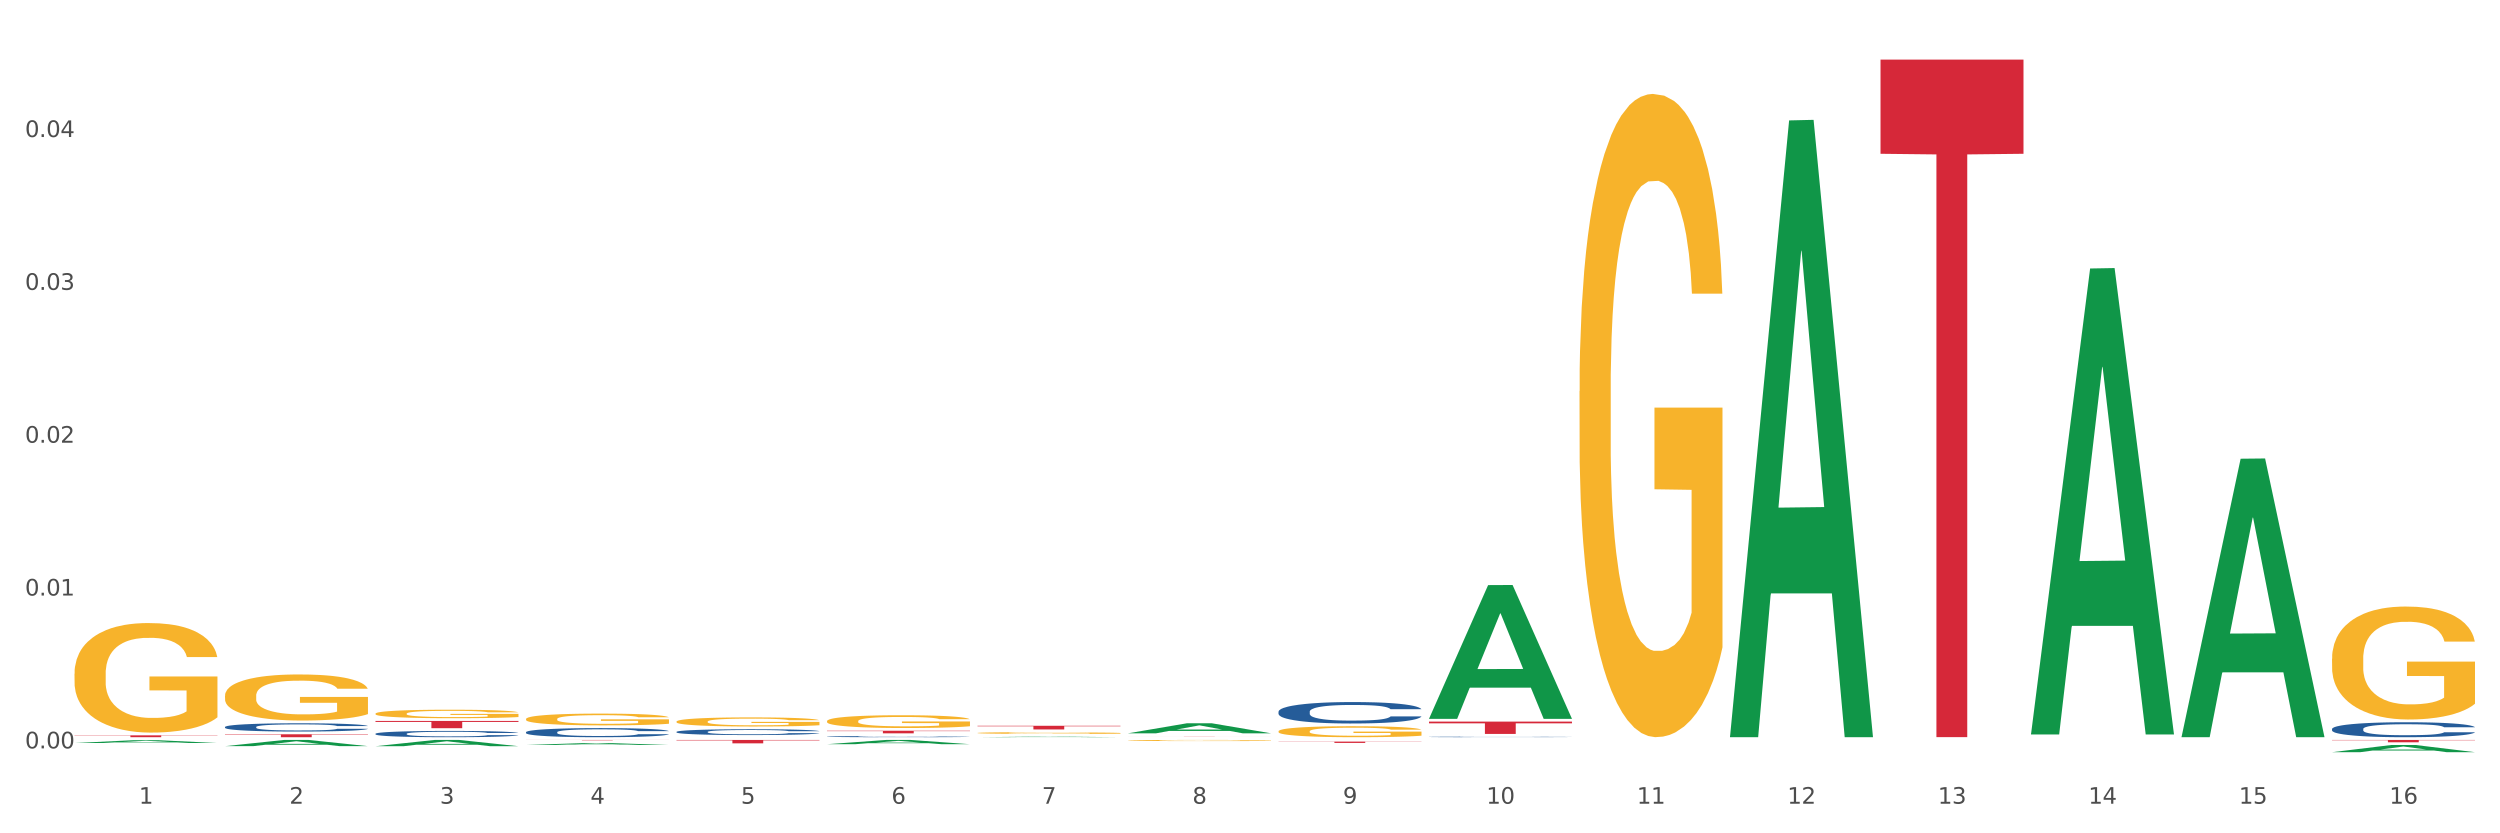 <?xml version="1.0" encoding="utf-8" standalone="no"?>
<!DOCTYPE svg PUBLIC "-//W3C//DTD SVG 1.1//EN"
  "http://www.w3.org/Graphics/SVG/1.1/DTD/svg11.dtd">
<svg xmlns:xlink="http://www.w3.org/1999/xlink" width="1080pt" height="360pt" viewBox="0 0 1080 360" xmlns="http://www.w3.org/2000/svg" version="1.1">
 <rect x="0" y="0" width="1080" height="360" fill="#333333" stroke="none"/>
 <defs>
  <style type="text/css">*{stroke-linejoin: round; stroke-linecap: butt}</style>
 </defs>
 <g id="figure_1">
  <g id="patch_1">
   <path d="M 0 360 
L 1080 360 
L 1080 0 
L 0 0 
z
" style="fill: #ffffff; stroke: #ffffff; stroke-linejoin: miter"/>
  </g>
  <g id="axes_1">
   <g id="matplotlib.axis_1">
    <g id="xtick_1">
     <g id="text_1">
      <!-- 1 -->
      <g style="fill: #4d4d4d" transform="translate(60.004 347.204) scale(0.096 -0.096)">
       <defs>
        <path id="DejaVuSans-31" d="M 794 531 
L 1825 531 
L 1825 4091 
L 703 3866 
L 703 4441 
L 1819 4666 
L 2450 4666 
L 2450 531 
L 3481 531 
L 3481 0 
L 794 0 
L 794 531 
z
" transform="scale(0.016)"/>
       </defs>
       <use xlink:href="#DejaVuSans-31"/>
      </g>
     </g>
    </g>
    <g id="xtick_2">
     <g id="text_2">
      <!-- 2 -->
      <g style="fill: #4d4d4d" transform="translate(125.021 347.204) scale(0.096 -0.096)">
       <defs>
        <path id="DejaVuSans-32" d="M 1228 531 
L 3431 531 
L 3431 0 
L 469 0 
L 469 531 
Q 828 903 1448 1529 
Q 2069 2156 2228 2338 
Q 2531 2678 2651 2914 
Q 2772 3150 2772 3378 
Q 2772 3750 2511 3984 
Q 2250 4219 1831 4219 
Q 1534 4219 1204 4116 
Q 875 4013 500 3803 
L 500 4441 
Q 881 4594 1212 4672 
Q 1544 4750 1819 4750 
Q 2544 4750 2975 4387 
Q 3406 4025 3406 3419 
Q 3406 3131 3298 2873 
Q 3191 2616 2906 2266 
Q 2828 2175 2409 1742 
Q 1991 1309 1228 531 
z
" transform="scale(0.016)"/>
       </defs>
       <use xlink:href="#DejaVuSans-32"/>
      </g>
     </g>
    </g>
    <g id="xtick_3">
     <g id="text_3">
      <!-- 3 -->
      <g style="fill: #4d4d4d" transform="translate(190.039 347.204) scale(0.096 -0.096)">
       <defs>
        <path id="DejaVuSans-33" d="M 2597 2516 
Q 3050 2419 3304 2112 
Q 3559 1806 3559 1356 
Q 3559 666 3084 287 
Q 2609 -91 1734 -91 
Q 1441 -91 1130 -33 
Q 819 25 488 141 
L 488 750 
Q 750 597 1062 519 
Q 1375 441 1716 441 
Q 2309 441 2620 675 
Q 2931 909 2931 1356 
Q 2931 1769 2642 2001 
Q 2353 2234 1838 2234 
L 1294 2234 
L 1294 2753 
L 1863 2753 
Q 2328 2753 2575 2939 
Q 2822 3125 2822 3475 
Q 2822 3834 2567 4026 
Q 2313 4219 1838 4219 
Q 1578 4219 1281 4162 
Q 984 4106 628 3988 
L 628 4550 
Q 988 4650 1302 4700 
Q 1616 4750 1894 4750 
Q 2613 4750 3031 4423 
Q 3450 4097 3450 3541 
Q 3450 3153 3228 2886 
Q 3006 2619 2597 2516 
z
" transform="scale(0.016)"/>
       </defs>
       <use xlink:href="#DejaVuSans-33"/>
      </g>
     </g>
    </g>
    <g id="xtick_4">
     <g id="text_4">
      <!-- 4 -->
      <g style="fill: #4d4d4d" transform="translate(255.056 347.204) scale(0.096 -0.096)">
       <defs>
        <path id="DejaVuSans-34" d="M 2419 4116 
L 825 1625 
L 2419 1625 
L 2419 4116 
z
M 2253 4666 
L 3047 4666 
L 3047 1625 
L 3713 1625 
L 3713 1100 
L 3047 1100 
L 3047 0 
L 2419 0 
L 2419 1100 
L 313 1100 
L 313 1709 
L 2253 4666 
z
" transform="scale(0.016)"/>
       </defs>
       <use xlink:href="#DejaVuSans-34"/>
      </g>
     </g>
    </g>
    <g id="xtick_5">
     <g id="text_5">
      <!-- 5 -->
      <g style="fill: #4d4d4d" transform="translate(320.073 347.204) scale(0.096 -0.096)">
       <defs>
        <path id="DejaVuSans-35" d="M 691 4666 
L 3169 4666 
L 3169 4134 
L 1269 4134 
L 1269 2991 
Q 1406 3038 1543 3061 
Q 1681 3084 1819 3084 
Q 2600 3084 3056 2656 
Q 3513 2228 3513 1497 
Q 3513 744 3044 326 
Q 2575 -91 1722 -91 
Q 1428 -91 1123 -41 
Q 819 9 494 109 
L 494 744 
Q 775 591 1075 516 
Q 1375 441 1709 441 
Q 2250 441 2565 725 
Q 2881 1009 2881 1497 
Q 2881 1984 2565 2268 
Q 2250 2553 1709 2553 
Q 1456 2553 1204 2497 
Q 953 2441 691 2322 
L 691 4666 
z
" transform="scale(0.016)"/>
       </defs>
       <use xlink:href="#DejaVuSans-35"/>
      </g>
     </g>
    </g>
    <g id="xtick_6">
     <g id="text_6">
      <!-- 6 -->
      <g style="fill: #4d4d4d" transform="translate(385.09 347.204) scale(0.096 -0.096)">
       <defs>
        <path id="DejaVuSans-36" d="M 2113 2584 
Q 1688 2584 1439 2293 
Q 1191 2003 1191 1497 
Q 1191 994 1439 701 
Q 1688 409 2113 409 
Q 2538 409 2786 701 
Q 3034 994 3034 1497 
Q 3034 2003 2786 2293 
Q 2538 2584 2113 2584 
z
M 3366 4563 
L 3366 3988 
Q 3128 4100 2886 4159 
Q 2644 4219 2406 4219 
Q 1781 4219 1451 3797 
Q 1122 3375 1075 2522 
Q 1259 2794 1537 2939 
Q 1816 3084 2150 3084 
Q 2853 3084 3261 2657 
Q 3669 2231 3669 1497 
Q 3669 778 3244 343 
Q 2819 -91 2113 -91 
Q 1303 -91 875 529 
Q 447 1150 447 2328 
Q 447 3434 972 4092 
Q 1497 4750 2381 4750 
Q 2619 4750 2861 4703 
Q 3103 4656 3366 4563 
z
" transform="scale(0.016)"/>
       </defs>
       <use xlink:href="#DejaVuSans-36"/>
      </g>
     </g>
    </g>
    <g id="xtick_7">
     <g id="text_7">
      <!-- 7 -->
      <g style="fill: #4d4d4d" transform="translate(450.108 347.204) scale(0.096 -0.096)">
       <defs>
        <path id="DejaVuSans-37" d="M 525 4666 
L 3525 4666 
L 3525 4397 
L 1831 0 
L 1172 0 
L 2766 4134 
L 525 4134 
L 525 4666 
z
" transform="scale(0.016)"/>
       </defs>
       <use xlink:href="#DejaVuSans-37"/>
      </g>
     </g>
    </g>
    <g id="xtick_8">
     <g id="text_8">
      <!-- 8 -->
      <g style="fill: #4d4d4d" transform="translate(515.125 347.204) scale(0.096 -0.096)">
       <defs>
        <path id="DejaVuSans-38" d="M 2034 2216 
Q 1584 2216 1326 1975 
Q 1069 1734 1069 1313 
Q 1069 891 1326 650 
Q 1584 409 2034 409 
Q 2484 409 2743 651 
Q 3003 894 3003 1313 
Q 3003 1734 2745 1975 
Q 2488 2216 2034 2216 
z
M 1403 2484 
Q 997 2584 770 2862 
Q 544 3141 544 3541 
Q 544 4100 942 4425 
Q 1341 4750 2034 4750 
Q 2731 4750 3128 4425 
Q 3525 4100 3525 3541 
Q 3525 3141 3298 2862 
Q 3072 2584 2669 2484 
Q 3125 2378 3379 2068 
Q 3634 1759 3634 1313 
Q 3634 634 3220 271 
Q 2806 -91 2034 -91 
Q 1263 -91 848 271 
Q 434 634 434 1313 
Q 434 1759 690 2068 
Q 947 2378 1403 2484 
z
M 1172 3481 
Q 1172 3119 1398 2916 
Q 1625 2713 2034 2713 
Q 2441 2713 2670 2916 
Q 2900 3119 2900 3481 
Q 2900 3844 2670 4047 
Q 2441 4250 2034 4250 
Q 1625 4250 1398 4047 
Q 1172 3844 1172 3481 
z
" transform="scale(0.016)"/>
       </defs>
       <use xlink:href="#DejaVuSans-38"/>
      </g>
     </g>
    </g>
    <g id="xtick_9">
     <g id="text_9">
      <!-- 9 -->
      <g style="fill: #4d4d4d" transform="translate(580.142 347.204) scale(0.096 -0.096)">
       <defs>
        <path id="DejaVuSans-39" d="M 703 97 
L 703 672 
Q 941 559 1184 500 
Q 1428 441 1663 441 
Q 2288 441 2617 861 
Q 2947 1281 2994 2138 
Q 2813 1869 2534 1725 
Q 2256 1581 1919 1581 
Q 1219 1581 811 2004 
Q 403 2428 403 3163 
Q 403 3881 828 4315 
Q 1253 4750 1959 4750 
Q 2769 4750 3195 4129 
Q 3622 3509 3622 2328 
Q 3622 1225 3098 567 
Q 2575 -91 1691 -91 
Q 1453 -91 1209 -44 
Q 966 3 703 97 
z
M 1959 2075 
Q 2384 2075 2632 2365 
Q 2881 2656 2881 3163 
Q 2881 3666 2632 3958 
Q 2384 4250 1959 4250 
Q 1534 4250 1286 3958 
Q 1038 3666 1038 3163 
Q 1038 2656 1286 2365 
Q 1534 2075 1959 2075 
z
" transform="scale(0.016)"/>
       </defs>
       <use xlink:href="#DejaVuSans-39"/>
      </g>
     </g>
    </g>
    <g id="xtick_10">
     <g id="text_10">
      <!-- 10 -->
      <g style="fill: #4d4d4d" transform="translate(642.105 347.204) scale(0.096 -0.096)">
       <defs>
        <path id="DejaVuSans-30" d="M 2034 4250 
Q 1547 4250 1301 3770 
Q 1056 3291 1056 2328 
Q 1056 1369 1301 889 
Q 1547 409 2034 409 
Q 2525 409 2770 889 
Q 3016 1369 3016 2328 
Q 3016 3291 2770 3770 
Q 2525 4250 2034 4250 
z
M 2034 4750 
Q 2819 4750 3233 4129 
Q 3647 3509 3647 2328 
Q 3647 1150 3233 529 
Q 2819 -91 2034 -91 
Q 1250 -91 836 529 
Q 422 1150 422 2328 
Q 422 3509 836 4129 
Q 1250 4750 2034 4750 
z
" transform="scale(0.016)"/>
       </defs>
       <use xlink:href="#DejaVuSans-31"/>
       <use xlink:href="#DejaVuSans-30" transform="translate(63.623 0)"/>
      </g>
     </g>
    </g>
    <g id="xtick_11">
     <g id="text_11">
      <!-- 11 -->
      <g style="fill: #4d4d4d" transform="translate(707.123 347.204) scale(0.096 -0.096)">
       <use xlink:href="#DejaVuSans-31"/>
       <use xlink:href="#DejaVuSans-31" transform="translate(63.623 0)"/>
      </g>
     </g>
    </g>
    <g id="xtick_12">
     <g id="text_12">
      <!-- 12 -->
      <g style="fill: #4d4d4d" transform="translate(772.14 347.204) scale(0.096 -0.096)">
       <use xlink:href="#DejaVuSans-31"/>
       <use xlink:href="#DejaVuSans-32" transform="translate(63.623 0)"/>
      </g>
     </g>
    </g>
    <g id="xtick_13">
     <g id="text_13">
      <!-- 13 -->
      <g style="fill: #4d4d4d" transform="translate(837.157 347.204) scale(0.096 -0.096)">
       <use xlink:href="#DejaVuSans-31"/>
       <use xlink:href="#DejaVuSans-33" transform="translate(63.623 0)"/>
      </g>
     </g>
    </g>
    <g id="xtick_14">
     <g id="text_14">
      <!-- 14 -->
      <g style="fill: #4d4d4d" transform="translate(902.174 347.204) scale(0.096 -0.096)">
       <use xlink:href="#DejaVuSans-31"/>
       <use xlink:href="#DejaVuSans-34" transform="translate(63.623 0)"/>
      </g>
     </g>
    </g>
    <g id="xtick_15">
     <g id="text_15">
      <!-- 15 -->
      <g style="fill: #4d4d4d" transform="translate(967.192 347.204) scale(0.096 -0.096)">
       <use xlink:href="#DejaVuSans-31"/>
       <use xlink:href="#DejaVuSans-35" transform="translate(63.623 0)"/>
      </g>
     </g>
    </g>
    <g id="xtick_16">
     <g id="text_16">
      <!-- 16 -->
      <g style="fill: #4d4d4d" transform="translate(1032.209 347.204) scale(0.096 -0.096)">
       <use xlink:href="#DejaVuSans-31"/>
       <use xlink:href="#DejaVuSans-36" transform="translate(63.623 0)"/>
      </g>
     </g>
    </g>
    <g id="xtick_17"/>
    <g id="xtick_18"/>
    <g id="xtick_19"/>
    <g id="xtick_20"/>
    <g id="xtick_21"/>
    <g id="xtick_22"/>
    <g id="xtick_23"/>
    <g id="xtick_24"/>
    <g id="xtick_25"/>
    <g id="xtick_26"/>
    <g id="xtick_27"/>
    <g id="xtick_28"/>
    <g id="xtick_29"/>
    <g id="xtick_30"/>
    <g id="xtick_31"/>
   </g>
   <g id="matplotlib.axis_2">
    <g id="ytick_1">
     <g id="text_17">
      <!-- 0.00 -->
      <g style="fill: #4d4d4d" transform="translate(10.8 323.303) scale(0.096 -0.096)">
       <defs>
        <path id="DejaVuSans-2e" d="M 684 794 
L 1344 794 
L 1344 0 
L 684 0 
L 684 794 
z
" transform="scale(0.016)"/>
       </defs>
       <use xlink:href="#DejaVuSans-30"/>
       <use xlink:href="#DejaVuSans-2e" transform="translate(63.623 0)"/>
       <use xlink:href="#DejaVuSans-30" transform="translate(95.41 0)"/>
       <use xlink:href="#DejaVuSans-30" transform="translate(159.033 0)"/>
      </g>
     </g>
    </g>
    <g id="ytick_2">
     <g id="text_18">
      <!-- 0.01 -->
      <g style="fill: #4d4d4d" transform="translate(10.8 257.275) scale(0.096 -0.096)">
       <use xlink:href="#DejaVuSans-30"/>
       <use xlink:href="#DejaVuSans-2e" transform="translate(63.623 0)"/>
       <use xlink:href="#DejaVuSans-30" transform="translate(95.41 0)"/>
       <use xlink:href="#DejaVuSans-31" transform="translate(159.033 0)"/>
      </g>
     </g>
    </g>
    <g id="ytick_3">
     <g id="text_19">
      <!-- 0.02 -->
      <g style="fill: #4d4d4d" transform="translate(10.8 191.248) scale(0.096 -0.096)">
       <use xlink:href="#DejaVuSans-30"/>
       <use xlink:href="#DejaVuSans-2e" transform="translate(63.623 0)"/>
       <use xlink:href="#DejaVuSans-30" transform="translate(95.41 0)"/>
       <use xlink:href="#DejaVuSans-32" transform="translate(159.033 0)"/>
      </g>
     </g>
    </g>
    <g id="ytick_4">
     <g id="text_20">
      <!-- 0.03 -->
      <g style="fill: #4d4d4d" transform="translate(10.8 125.22) scale(0.096 -0.096)">
       <use xlink:href="#DejaVuSans-30"/>
       <use xlink:href="#DejaVuSans-2e" transform="translate(63.623 0)"/>
       <use xlink:href="#DejaVuSans-30" transform="translate(95.41 0)"/>
       <use xlink:href="#DejaVuSans-33" transform="translate(159.033 0)"/>
      </g>
     </g>
    </g>
    <g id="ytick_5">
     <g id="text_21">
      <!-- 0.04 -->
      <g style="fill: #4d4d4d" transform="translate(10.8 59.192) scale(0.096 -0.096)">
       <use xlink:href="#DejaVuSans-30"/>
       <use xlink:href="#DejaVuSans-2e" transform="translate(63.623 0)"/>
       <use xlink:href="#DejaVuSans-30" transform="translate(95.41 0)"/>
       <use xlink:href="#DejaVuSans-34" transform="translate(159.033 0)"/>
      </g>
     </g>
    </g>
    <g id="ytick_6"/>
    <g id="ytick_7"/>
    <g id="ytick_8"/>
    <g id="ytick_9"/>
    <g id="ytick_10"/>
   </g>
   <g id="PolyCollection_1">
    <path d="M 32.175 320.985 
L 32.239 320.984 
L 57.709 319.762 
L 68.28 319.76 
L 93.941 320.987 
L 81.715 320.987 
L 76.176 320.702 
L 49.877 320.702 
L 49.686 320.706 
L 44.337 320.987 
L 32.175 320.987 
L 32.175 320.985 
L 53.188 320.531 
L 72.864 320.53 
L 63.122 320.022 
L 62.995 320.02 
L 62.867 320.023 
L 53.125 320.53 
L 53.188 320.531 
L 32.175 320.985 
z
" clip-path="url(#p4be8caabf3)" style="fill: #109648"/>
    <path d="M 812.382 25.759 
L 874.148 25.759 
L 874.148 66.434 
L 849.852 66.709 
L 849.852 318.454 
L 836.532 318.454 
L 836.532 66.709 
L 812.382 66.434 
L 812.382 26.034 
L 812.382 25.759 
z
" clip-path="url(#p4be8caabf3)" style="fill: #d62839"/>
    <path d="M 617.33 311.726 
L 679.097 311.726 
L 679.097 312.467 
L 654.8 312.472 
L 654.8 317.059 
L 641.481 317.059 
L 641.481 312.472 
L 617.33 312.467 
L 617.33 311.731 
L 617.33 311.726 
z
" clip-path="url(#p4be8caabf3)" style="fill: #d62839"/>
    <path d="M 552.313 320.372 
L 614.079 320.372 
L 614.079 320.452 
L 589.783 320.452 
L 589.783 320.943 
L 576.463 320.943 
L 576.463 320.452 
L 552.313 320.452 
L 552.313 320.373 
L 552.313 320.372 
z
" clip-path="url(#p4be8caabf3)" style="fill: #d62839"/>
    <path d="M 487.296 317.962 
L 549.062 317.962 
L 549.062 317.971 
L 524.765 317.971 
L 524.765 318.026 
L 511.446 318.026 
L 511.446 317.971 
L 487.296 317.971 
L 487.296 317.962 
L 487.296 317.962 
z
" clip-path="url(#p4be8caabf3)" style="fill: #d62839"/>
    <path d="M 422.278 313.537 
L 484.045 313.537 
L 484.045 313.758 
L 459.748 313.759 
L 459.748 315.124 
L 446.429 315.124 
L 446.429 313.759 
L 422.278 313.758 
L 422.278 313.539 
L 422.278 313.537 
z
" clip-path="url(#p4be8caabf3)" style="fill: #d62839"/>
    <path d="M 357.261 315.684 
L 419.028 315.684 
L 419.028 315.84 
L 394.731 315.841 
L 394.731 316.809 
L 381.412 316.809 
L 381.412 315.841 
L 357.261 315.84 
L 357.261 315.685 
L 357.261 315.684 
z
" clip-path="url(#p4be8caabf3)" style="fill: #d62839"/>
    <path d="M 292.244 319.656 
L 354.01 319.656 
L 354.01 319.86 
L 329.714 319.861 
L 329.714 321.125 
L 316.394 321.125 
L 316.394 319.861 
L 292.244 319.86 
L 292.244 319.657 
L 292.244 319.656 
z
" clip-path="url(#p4be8caabf3)" style="fill: #d62839"/>
    <path d="M 227.227 319.656 
L 288.993 319.656 
L 288.993 319.678 
L 264.696 319.678 
L 264.696 319.814 
L 251.377 319.814 
L 251.377 319.678 
L 227.227 319.678 
L 227.227 319.656 
L 227.227 319.656 
z
" clip-path="url(#p4be8caabf3)" style="fill: #d62839"/>
    <path d="M 162.209 311.451 
L 223.976 311.451 
L 223.976 311.886 
L 199.679 311.889 
L 199.679 314.583 
L 186.36 314.583 
L 186.36 311.889 
L 162.209 311.886 
L 162.209 311.454 
L 162.209 311.451 
z
" clip-path="url(#p4be8caabf3)" style="fill: #d62839"/>
    <path d="M 97.192 317.209 
L 158.959 317.209 
L 158.959 317.386 
L 134.662 317.387 
L 134.662 318.48 
L 121.343 318.48 
L 121.343 317.387 
L 97.192 317.386 
L 97.192 317.211 
L 97.192 317.209 
z
" clip-path="url(#p4be8caabf3)" style="fill: #d62839"/>
    <path d="M 32.175 317.659 
L 93.941 317.659 
L 93.941 317.773 
L 69.645 317.774 
L 69.645 318.48 
L 56.325 318.48 
L 56.325 317.774 
L 32.175 317.773 
L 32.175 317.66 
L 32.175 317.659 
z
" clip-path="url(#p4be8caabf3)" style="fill: #d62839"/>
    <path d="M 97.192 314.061 
L 97.265 314.058 
L 97.265 313.966 
L 97.484 313.842 
L 98.287 313.613 
L 99.31 313.44 
L 101.062 313.237 
L 102.011 313.152 
L 103.252 313.057 
L 105.807 312.903 
L 108.728 312.772 
L 110.772 312.7 
L 112.305 312.655 
L 115.737 312.573 
L 117.708 312.537 
L 119.752 312.507 
L 121.505 312.488 
L 124.425 312.465 
L 126.761 312.455 
L 129.463 312.452 
L 131.726 312.455 
L 134.719 312.468 
L 139.1 312.507 
L 140.779 312.53 
L 143.042 312.57 
L 145.379 312.622 
L 147.277 312.674 
L 149.467 312.749 
L 151.731 312.848 
L 153.921 312.972 
L 155.454 313.086 
L 156.695 313.207 
L 157.79 313.355 
L 158.594 313.515 
L 158.959 313.649 
L 145.598 313.649 
L 145.233 313.528 
L 144.503 313.397 
L 143.773 313.309 
L 142.969 313.237 
L 141.728 313.155 
L 140.633 313.103 
L 138.808 313.041 
L 137.129 313.001 
L 135.741 312.978 
L 134.062 312.959 
L 130.485 312.939 
L 127.929 312.939 
L 126.323 312.946 
L 124.352 312.962 
L 122.673 312.985 
L 120.701 313.024 
L 119.168 313.067 
L 117.635 313.122 
L 116.759 313.162 
L 115.445 313.234 
L 114.569 313.292 
L 113.4 313.394 
L 112.743 313.466 
L 111.575 313.652 
L 111.064 313.79 
L 110.845 313.885 
L 110.699 313.989 
L 110.699 314.5 
L 111.137 314.729 
L 111.502 314.827 
L 112.086 314.938 
L 113.181 315.082 
L 114.788 315.222 
L 116.467 315.324 
L 117.854 315.386 
L 119.168 315.432 
L 120.482 315.468 
L 122.089 315.501 
L 123.403 315.52 
L 125.374 315.54 
L 127.71 315.55 
L 129.536 315.55 
L 133.259 315.533 
L 134.938 315.517 
L 136.545 315.494 
L 138.297 315.458 
L 139.684 315.419 
L 140.487 315.389 
L 141.801 315.327 
L 142.823 315.262 
L 143.7 315.186 
L 144.284 315.121 
L 144.941 315.023 
L 145.452 314.912 
L 145.598 314.853 
L 158.959 314.853 
L 158.667 314.971 
L 158.156 315.085 
L 157.133 315.239 
L 156.33 315.327 
L 155.089 315.435 
L 153.775 315.527 
L 151.95 315.628 
L 150.27 315.703 
L 148.518 315.769 
L 146.62 315.828 
L 143.188 315.909 
L 141.947 315.932 
L 139.319 315.972 
L 137.275 315.994 
L 134.281 316.017 
L 131.215 316.03 
L 128.002 316.034 
L 125.155 316.027 
L 122.016 316.008 
L 120.044 315.988 
L 117.854 315.958 
L 115.299 315.913 
L 112.889 315.857 
L 110.626 315.792 
L 108.509 315.716 
L 106.538 315.631 
L 103.982 315.491 
L 102.084 315.353 
L 100.697 315.226 
L 99.748 315.118 
L 98.798 314.98 
L 98.287 314.886 
L 97.484 314.657 
L 97.192 314.444 
L 97.192 314.061 
z
" clip-path="url(#p4be8caabf3)" style="fill: #255c99"/>
    <path d="M 162.209 316.981 
L 162.282 316.979 
L 162.282 316.909 
L 162.502 316.815 
L 163.305 316.641 
L 164.327 316.509 
L 166.079 316.355 
L 167.028 316.29 
L 168.269 316.218 
L 170.825 316.101 
L 173.745 316.002 
L 175.789 315.947 
L 177.323 315.913 
L 180.754 315.85 
L 182.725 315.823 
L 184.77 315.801 
L 186.522 315.786 
L 189.442 315.768 
L 191.778 315.761 
L 194.48 315.758 
L 196.743 315.761 
L 199.737 315.771 
L 204.117 315.801 
L 205.796 315.818 
L 208.06 315.848 
L 210.396 315.888 
L 212.294 315.927 
L 214.485 315.985 
L 216.748 316.059 
L 218.938 316.154 
L 220.471 316.241 
L 221.713 316.333 
L 222.808 316.445 
L 223.611 316.566 
L 223.976 316.668 
L 210.615 316.668 
L 210.25 316.576 
L 209.52 316.477 
L 208.79 316.41 
L 207.987 316.355 
L 206.746 316.293 
L 205.65 316.253 
L 203.825 316.206 
L 202.146 316.176 
L 200.759 316.159 
L 199.079 316.144 
L 195.502 316.129 
L 192.947 316.129 
L 191.34 316.134 
L 189.369 316.146 
L 187.69 316.164 
L 185.719 316.193 
L 184.185 316.226 
L 182.652 316.268 
L 181.776 316.298 
L 180.462 316.353 
L 179.586 316.397 
L 178.418 316.474 
L 177.761 316.529 
L 176.592 316.671 
L 176.081 316.775 
L 175.862 316.847 
L 175.716 316.927 
L 175.716 317.315 
L 176.154 317.489 
L 176.519 317.563 
L 177.104 317.648 
L 178.199 317.757 
L 179.805 317.864 
L 181.484 317.941 
L 182.871 317.988 
L 184.185 318.023 
L 185.5 318.05 
L 187.106 318.075 
L 188.42 318.09 
L 190.391 318.105 
L 192.728 318.112 
L 194.553 318.112 
L 198.276 318.1 
L 199.956 318.088 
L 201.562 318.07 
L 203.314 318.043 
L 204.701 318.013 
L 205.504 317.991 
L 206.819 317.943 
L 207.841 317.894 
L 208.717 317.837 
L 209.301 317.787 
L 209.958 317.712 
L 210.469 317.628 
L 210.615 317.583 
L 223.976 317.583 
L 223.684 317.672 
L 223.173 317.759 
L 222.151 317.876 
L 221.348 317.943 
L 220.106 318.025 
L 218.792 318.095 
L 216.967 318.172 
L 215.288 318.229 
L 213.535 318.279 
L 211.637 318.324 
L 208.206 318.386 
L 206.965 318.403 
L 204.336 318.433 
L 202.292 318.451 
L 199.299 318.468 
L 196.232 318.478 
L 193.02 318.48 
L 190.172 318.475 
L 187.033 318.46 
L 185.062 318.446 
L 182.871 318.423 
L 180.316 318.388 
L 177.907 318.346 
L 175.643 318.296 
L 173.526 318.239 
L 171.555 318.175 
L 168.999 318.068 
L 167.101 317.963 
L 165.714 317.866 
L 164.765 317.784 
L 163.816 317.68 
L 163.305 317.608 
L 162.502 317.434 
L 162.209 317.272 
L 162.209 316.981 
z
" clip-path="url(#p4be8caabf3)" style="fill: #255c99"/>
    <path d="M 1007.434 319.656 
L 1069.2 319.656 
L 1069.2 319.796 
L 1044.903 319.797 
L 1044.903 320.667 
L 1031.584 320.667 
L 1031.584 319.797 
L 1007.434 319.796 
L 1007.434 319.657 
L 1007.434 319.656 
z
" clip-path="url(#p4be8caabf3)" style="fill: #d62839"/>
    <path d="M 227.227 316.309 
L 227.3 316.306 
L 227.3 316.205 
L 227.519 316.068 
L 228.322 315.816 
L 229.344 315.625 
L 231.096 315.402 
L 232.045 315.308 
L 233.287 315.204 
L 235.842 315.035 
L 238.762 314.891 
L 240.807 314.811 
L 242.34 314.761 
L 245.771 314.671 
L 247.743 314.631 
L 249.787 314.599 
L 251.539 314.577 
L 254.459 314.552 
L 256.796 314.541 
L 259.497 314.538 
L 261.76 314.541 
L 264.754 314.556 
L 269.134 314.599 
L 270.814 314.624 
L 273.077 314.667 
L 275.413 314.725 
L 277.312 314.783 
L 279.502 314.865 
L 281.765 314.973 
L 283.955 315.11 
L 285.489 315.236 
L 286.73 315.369 
L 287.825 315.531 
L 288.628 315.708 
L 288.993 315.856 
L 275.632 315.856 
L 275.267 315.722 
L 274.537 315.578 
L 273.807 315.481 
L 273.004 315.402 
L 271.763 315.312 
L 270.668 315.254 
L 268.842 315.186 
L 267.163 315.143 
L 265.776 315.117 
L 264.097 315.096 
L 260.519 315.074 
L 257.964 315.074 
L 256.358 315.081 
L 254.386 315.099 
L 252.707 315.125 
L 250.736 315.168 
L 249.203 315.215 
L 247.669 315.276 
L 246.793 315.319 
L 245.479 315.398 
L 244.603 315.463 
L 243.435 315.575 
L 242.778 315.654 
L 241.61 315.859 
L 241.099 316.01 
L 240.88 316.115 
L 240.734 316.23 
L 240.734 316.792 
L 241.172 317.044 
L 241.537 317.152 
L 242.121 317.274 
L 243.216 317.433 
L 244.822 317.587 
L 246.501 317.699 
L 247.889 317.767 
L 249.203 317.818 
L 250.517 317.857 
L 252.123 317.893 
L 253.437 317.915 
L 255.409 317.937 
L 257.745 317.947 
L 259.57 317.947 
L 263.294 317.929 
L 264.973 317.911 
L 266.579 317.886 
L 268.331 317.847 
L 269.718 317.803 
L 270.522 317.771 
L 271.836 317.703 
L 272.858 317.631 
L 273.734 317.548 
L 274.318 317.476 
L 274.975 317.368 
L 275.486 317.245 
L 275.632 317.181 
L 288.993 317.181 
L 288.701 317.31 
L 288.19 317.436 
L 287.168 317.605 
L 286.365 317.703 
L 285.124 317.821 
L 283.809 317.922 
L 281.984 318.034 
L 280.305 318.117 
L 278.553 318.189 
L 276.654 318.254 
L 273.223 318.344 
L 271.982 318.369 
L 269.353 318.412 
L 267.309 318.437 
L 264.316 318.462 
L 261.249 318.477 
L 258.037 318.48 
L 255.19 318.473 
L 252.05 318.452 
L 250.079 318.43 
L 247.889 318.398 
L 245.333 318.347 
L 242.924 318.286 
L 240.661 318.214 
L 238.543 318.131 
L 236.572 318.037 
L 234.017 317.883 
L 232.118 317.731 
L 230.731 317.591 
L 229.782 317.472 
L 228.833 317.321 
L 228.322 317.217 
L 227.519 316.964 
L 227.227 316.73 
L 227.227 316.309 
z
" clip-path="url(#p4be8caabf3)" style="fill: #255c99"/>
    <path d="M 357.261 318.207 
L 357.334 318.207 
L 357.334 318.194 
L 357.553 318.177 
L 358.356 318.145 
L 359.378 318.121 
L 361.131 318.093 
L 362.08 318.082 
L 363.321 318.068 
L 365.876 318.047 
L 368.797 318.029 
L 370.841 318.019 
L 372.374 318.013 
L 375.806 318.001 
L 377.777 317.996 
L 379.821 317.992 
L 381.574 317.99 
L 384.494 317.986 
L 386.83 317.985 
L 389.532 317.985 
L 391.795 317.985 
L 394.788 317.987 
L 399.169 317.992 
L 400.848 317.996 
L 403.111 318.001 
L 405.448 318.008 
L 407.346 318.015 
L 409.536 318.026 
L 411.8 318.039 
L 413.99 318.057 
L 415.523 318.072 
L 416.764 318.089 
L 417.859 318.11 
L 418.663 318.132 
L 419.028 318.15 
L 405.667 318.15 
L 405.302 318.134 
L 404.572 318.115 
L 403.842 318.103 
L 403.038 318.093 
L 401.797 318.082 
L 400.702 318.075 
L 398.877 318.066 
L 397.198 318.061 
L 395.81 318.058 
L 394.131 318.055 
L 390.554 318.052 
L 387.998 318.052 
L 386.392 318.053 
L 384.421 318.055 
L 382.742 318.058 
L 380.77 318.064 
L 379.237 318.07 
L 377.704 318.077 
L 376.828 318.083 
L 375.514 318.093 
L 374.638 318.101 
L 373.469 318.115 
L 372.812 318.125 
L 371.644 318.151 
L 371.133 318.17 
L 370.914 318.183 
L 370.768 318.197 
L 370.768 318.268 
L 371.206 318.3 
L 371.571 318.313 
L 372.155 318.329 
L 373.25 318.349 
L 374.857 318.368 
L 376.536 318.382 
L 377.923 318.391 
L 379.237 318.397 
L 380.551 318.402 
L 382.158 318.407 
L 383.472 318.409 
L 385.443 318.412 
L 387.779 318.413 
L 389.605 318.413 
L 393.328 318.411 
L 395.007 318.409 
L 396.614 318.406 
L 398.366 318.401 
L 399.753 318.395 
L 400.556 318.391 
L 401.87 318.383 
L 402.892 318.374 
L 403.769 318.363 
L 404.353 318.354 
L 405.01 318.34 
L 405.521 318.325 
L 405.667 318.317 
L 419.028 318.317 
L 418.736 318.333 
L 418.224 318.349 
L 417.202 318.37 
L 416.399 318.383 
L 415.158 318.398 
L 413.844 318.41 
L 412.019 318.424 
L 410.339 318.435 
L 408.587 318.444 
L 406.689 318.452 
L 403.257 318.463 
L 402.016 318.466 
L 399.388 318.472 
L 397.344 318.475 
L 394.35 318.478 
L 391.284 318.48 
L 388.071 318.48 
L 385.224 318.479 
L 382.085 318.477 
L 380.113 318.474 
L 377.923 318.47 
L 375.368 318.464 
L 372.958 318.456 
L 370.695 318.447 
L 368.578 318.436 
L 366.606 318.425 
L 364.051 318.405 
L 362.153 318.386 
L 360.766 318.369 
L 359.817 318.354 
L 358.867 318.335 
L 358.356 318.321 
L 357.553 318.29 
L 357.261 318.26 
L 357.261 318.207 
z
" clip-path="url(#p4be8caabf3)" style="fill: #255c99"/>
    <path d="M 552.313 307.45 
L 552.386 307.441 
L 552.386 307.204 
L 552.605 306.883 
L 553.408 306.29 
L 554.43 305.842 
L 556.182 305.317 
L 557.132 305.097 
L 558.373 304.852 
L 560.928 304.454 
L 563.848 304.116 
L 565.893 303.929 
L 567.426 303.811 
L 570.857 303.599 
L 572.829 303.506 
L 574.873 303.43 
L 576.625 303.379 
L 579.546 303.32 
L 581.882 303.295 
L 584.583 303.286 
L 586.847 303.295 
L 589.84 303.329 
L 594.221 303.43 
L 595.9 303.489 
L 598.163 303.591 
L 600.499 303.726 
L 602.398 303.862 
L 604.588 304.056 
L 606.851 304.31 
L 609.042 304.632 
L 610.575 304.928 
L 611.816 305.241 
L 612.911 305.622 
L 613.714 306.036 
L 614.079 306.383 
L 600.718 306.383 
L 600.353 306.07 
L 599.623 305.732 
L 598.893 305.503 
L 598.09 305.317 
L 596.849 305.106 
L 595.754 304.97 
L 593.929 304.809 
L 592.249 304.708 
L 590.862 304.649 
L 589.183 304.598 
L 585.605 304.547 
L 583.05 304.547 
L 581.444 304.564 
L 579.473 304.606 
L 577.793 304.666 
L 575.822 304.767 
L 574.289 304.877 
L 572.756 305.021 
L 571.88 305.123 
L 570.565 305.309 
L 569.689 305.461 
L 568.521 305.723 
L 567.864 305.91 
L 566.696 306.392 
L 566.185 306.747 
L 565.966 306.993 
L 565.82 307.264 
L 565.82 308.584 
L 566.258 309.176 
L 566.623 309.43 
L 567.207 309.718 
L 568.302 310.09 
L 569.908 310.454 
L 571.588 310.716 
L 572.975 310.877 
L 574.289 310.995 
L 575.603 311.089 
L 577.209 311.173 
L 578.523 311.224 
L 580.495 311.275 
L 582.831 311.3 
L 584.656 311.3 
L 588.38 311.258 
L 590.059 311.215 
L 591.665 311.156 
L 593.418 311.063 
L 594.805 310.962 
L 595.608 310.885 
L 596.922 310.725 
L 597.944 310.555 
L 598.82 310.361 
L 599.404 310.192 
L 600.061 309.938 
L 600.572 309.65 
L 600.718 309.498 
L 614.079 309.498 
L 613.787 309.802 
L 613.276 310.098 
L 612.254 310.496 
L 611.451 310.725 
L 610.21 311.004 
L 608.896 311.241 
L 607.07 311.503 
L 605.391 311.698 
L 603.639 311.867 
L 601.741 312.019 
L 598.309 312.231 
L 597.068 312.29 
L 594.44 312.392 
L 592.395 312.451 
L 589.402 312.51 
L 586.336 312.544 
L 583.123 312.553 
L 580.276 312.536 
L 577.136 312.485 
L 575.165 312.434 
L 572.975 312.358 
L 570.419 312.239 
L 568.01 312.096 
L 565.747 311.926 
L 563.629 311.732 
L 561.658 311.512 
L 559.103 311.148 
L 557.205 310.792 
L 555.817 310.462 
L 554.868 310.183 
L 553.919 309.828 
L 553.408 309.582 
L 552.605 308.99 
L 552.313 308.44 
L 552.313 307.45 
z
" clip-path="url(#p4be8caabf3)" style="fill: #255c99"/>
    <path d="M 617.33 318.345 
L 617.403 318.345 
L 617.403 318.339 
L 617.622 318.33 
L 618.425 318.314 
L 619.447 318.303 
L 621.2 318.289 
L 622.149 318.283 
L 623.39 318.276 
L 625.945 318.266 
L 628.866 318.257 
L 630.91 318.252 
L 632.443 318.249 
L 635.875 318.243 
L 637.846 318.241 
L 639.89 318.239 
L 641.642 318.237 
L 644.563 318.236 
L 646.899 318.235 
L 649.601 318.235 
L 651.864 318.235 
L 654.857 318.236 
L 659.238 318.239 
L 660.917 318.24 
L 663.18 318.243 
L 665.517 318.246 
L 667.415 318.25 
L 669.605 318.255 
L 671.869 318.262 
L 674.059 318.27 
L 675.592 318.278 
L 676.833 318.287 
L 677.928 318.297 
L 678.732 318.308 
L 679.097 318.317 
L 665.736 318.317 
L 665.371 318.309 
L 664.641 318.3 
L 663.91 318.294 
L 663.107 318.289 
L 661.866 318.283 
L 660.771 318.279 
L 658.946 318.275 
L 657.267 318.273 
L 655.879 318.271 
L 654.2 318.27 
L 650.623 318.268 
L 648.067 318.268 
L 646.461 318.269 
L 644.49 318.27 
L 642.811 318.271 
L 640.839 318.274 
L 639.306 318.277 
L 637.773 318.281 
L 636.897 318.283 
L 635.583 318.288 
L 634.707 318.292 
L 633.538 318.299 
L 632.881 318.304 
L 631.713 318.317 
L 631.202 318.327 
L 630.983 318.333 
L 630.837 318.34 
L 630.837 318.375 
L 631.275 318.391 
L 631.64 318.398 
L 632.224 318.405 
L 633.319 318.415 
L 634.926 318.425 
L 636.605 318.432 
L 637.992 318.436 
L 639.306 318.439 
L 640.62 318.442 
L 642.227 318.444 
L 643.541 318.445 
L 645.512 318.446 
L 647.848 318.447 
L 649.674 318.447 
L 653.397 318.446 
L 655.076 318.445 
L 656.683 318.443 
L 658.435 318.441 
L 659.822 318.438 
L 660.625 318.436 
L 661.939 318.432 
L 662.961 318.427 
L 663.837 318.422 
L 664.422 318.418 
L 665.079 318.411 
L 665.59 318.403 
L 665.736 318.399 
L 679.097 318.399 
L 678.805 318.407 
L 678.293 318.415 
L 677.271 318.426 
L 676.468 318.432 
L 675.227 318.439 
L 673.913 318.446 
L 672.088 318.453 
L 670.408 318.458 
L 668.656 318.462 
L 666.758 318.466 
L 663.326 318.472 
L 662.085 318.473 
L 659.457 318.476 
L 657.413 318.478 
L 654.419 318.479 
L 651.353 318.48 
L 648.14 318.48 
L 645.293 318.48 
L 642.154 318.479 
L 640.182 318.477 
L 637.992 318.475 
L 635.437 318.472 
L 633.027 318.468 
L 630.764 318.464 
L 628.647 318.459 
L 626.675 318.453 
L 624.12 318.443 
L 622.222 318.434 
L 620.835 318.425 
L 619.886 318.418 
L 618.936 318.408 
L 618.425 318.402 
L 617.622 318.386 
L 617.33 318.371 
L 617.33 318.345 
z
" clip-path="url(#p4be8caabf3)" style="fill: #255c99"/>
    <path d="M 1007.434 314.915 
L 1007.507 314.909 
L 1007.507 314.743 
L 1007.726 314.518 
L 1008.529 314.105 
L 1009.551 313.791 
L 1011.303 313.424 
L 1012.252 313.271 
L 1013.493 313.099 
L 1016.049 312.821 
L 1018.969 312.585 
L 1021.013 312.455 
L 1022.547 312.372 
L 1025.978 312.224 
L 1027.949 312.159 
L 1029.994 312.106 
L 1031.746 312.07 
L 1034.666 312.029 
L 1037.003 312.011 
L 1039.704 312.005 
L 1041.967 312.011 
L 1044.961 312.035 
L 1049.341 312.106 
L 1051.021 312.147 
L 1053.284 312.218 
L 1055.62 312.313 
L 1057.518 312.407 
L 1059.709 312.543 
L 1061.972 312.721 
L 1064.162 312.945 
L 1065.696 313.152 
L 1066.937 313.371 
L 1068.032 313.637 
L 1068.835 313.927 
L 1069.2 314.17 
L 1055.839 314.17 
L 1055.474 313.951 
L 1054.744 313.714 
L 1054.014 313.555 
L 1053.211 313.424 
L 1051.97 313.277 
L 1050.875 313.182 
L 1049.049 313.07 
L 1047.37 312.999 
L 1045.983 312.957 
L 1044.304 312.922 
L 1040.726 312.886 
L 1038.171 312.886 
L 1036.565 312.898 
L 1034.593 312.928 
L 1032.914 312.969 
L 1030.943 313.04 
L 1029.41 313.117 
L 1027.876 313.218 
L 1027 313.288 
L 1025.686 313.419 
L 1024.81 313.525 
L 1023.642 313.708 
L 1022.985 313.838 
L 1021.817 314.175 
L 1021.306 314.424 
L 1021.086 314.595 
L 1020.94 314.785 
L 1020.94 315.707 
L 1021.379 316.121 
L 1021.744 316.298 
L 1022.328 316.499 
L 1023.423 316.76 
L 1025.029 317.014 
L 1026.708 317.197 
L 1028.095 317.31 
L 1029.41 317.392 
L 1030.724 317.457 
L 1032.33 317.516 
L 1033.644 317.552 
L 1035.615 317.587 
L 1037.952 317.605 
L 1039.777 317.605 
L 1043.501 317.576 
L 1045.18 317.546 
L 1046.786 317.505 
L 1048.538 317.44 
L 1049.925 317.369 
L 1050.728 317.315 
L 1052.043 317.203 
L 1053.065 317.085 
L 1053.941 316.949 
L 1054.525 316.831 
L 1055.182 316.653 
L 1055.693 316.452 
L 1055.839 316.346 
L 1069.2 316.346 
L 1068.908 316.559 
L 1068.397 316.765 
L 1067.375 317.043 
L 1066.572 317.203 
L 1065.33 317.398 
L 1064.016 317.564 
L 1062.191 317.747 
L 1060.512 317.883 
L 1058.76 318.001 
L 1056.861 318.108 
L 1053.43 318.256 
L 1052.189 318.297 
L 1049.56 318.368 
L 1047.516 318.409 
L 1044.523 318.451 
L 1041.456 318.474 
L 1038.244 318.48 
L 1035.396 318.469 
L 1032.257 318.433 
L 1030.286 318.398 
L 1028.095 318.344 
L 1025.54 318.262 
L 1023.131 318.161 
L 1020.867 318.043 
L 1018.75 317.907 
L 1016.779 317.753 
L 1014.224 317.499 
L 1012.325 317.25 
L 1010.938 317.02 
L 1009.989 316.825 
L 1009.04 316.576 
L 1008.529 316.405 
L 1007.726 315.991 
L 1007.434 315.606 
L 1007.434 314.915 
z
" clip-path="url(#p4be8caabf3)" style="fill: #255c99"/>
    <path d="M 1007.434 284.576 
L 1007.507 284.532 
L 1007.507 282.927 
L 1007.652 281.545 
L 1008.382 278.202 
L 1009.475 275.439 
L 1010.278 273.968 
L 1011.08 272.764 
L 1012.028 271.561 
L 1013.195 270.313 
L 1015.309 268.485 
L 1016.622 267.549 
L 1018.226 266.569 
L 1021.143 265.142 
L 1023.258 264.34 
L 1025.446 263.671 
L 1029.019 262.869 
L 1031.353 262.513 
L 1033.832 262.245 
L 1036.822 262.067 
L 1039.083 262.022 
L 1044.041 262.156 
L 1048.271 262.557 
L 1050.313 262.869 
L 1052.938 263.404 
L 1054.324 263.761 
L 1056.584 264.474 
L 1058.918 265.41 
L 1060.522 266.212 
L 1062.929 267.728 
L 1064.752 269.243 
L 1066.429 271.115 
L 1067.304 272.408 
L 1067.96 273.611 
L 1068.544 274.993 
L 1069.127 277.177 
L 1056.001 277.177 
L 1055.49 275.617 
L 1054.688 274.146 
L 1053.521 272.72 
L 1052.5 271.828 
L 1050.75 270.714 
L 1049.146 270.001 
L 1047.469 269.466 
L 1045.427 269.02 
L 1043.823 268.797 
L 1041.562 268.619 
L 1037.114 268.664 
L 1034.124 269.02 
L 1032.082 269.466 
L 1030.769 269.867 
L 1029.602 270.313 
L 1028.29 270.937 
L 1026.758 271.873 
L 1025.665 272.72 
L 1024.571 273.79 
L 1023.696 274.859 
L 1022.893 276.107 
L 1022.237 277.445 
L 1021.727 278.826 
L 1021.289 280.52 
L 1020.925 283.328 
L 1020.925 289.435 
L 1021.07 290.816 
L 1021.435 292.644 
L 1021.873 294.026 
L 1022.602 295.675 
L 1023.258 296.789 
L 1024.498 298.394 
L 1025.883 299.731 
L 1026.977 300.578 
L 1028.071 301.291 
L 1029.967 302.272 
L 1032.082 303.074 
L 1033.905 303.564 
L 1036.384 304.01 
L 1038.062 304.188 
L 1039.52 304.277 
L 1043.093 304.277 
L 1045.646 304.144 
L 1048.49 303.832 
L 1050.677 303.431 
L 1052.5 302.94 
L 1054.542 302.138 
L 1055.855 301.38 
L 1055.855 292.064 
L 1039.812 292.02 
L 1039.812 285.824 
L 1069.2 285.824 
L 1069.2 304.01 
L 1067.96 304.946 
L 1066.575 305.793 
L 1065.116 306.551 
L 1062.929 307.487 
L 1060.303 308.378 
L 1057.97 309.002 
L 1055.49 309.537 
L 1052.573 310.027 
L 1048.781 310.473 
L 1046.448 310.651 
L 1043.531 310.785 
L 1040.103 310.83 
L 1037.114 310.741 
L 1034.197 310.518 
L 1031.134 310.117 
L 1028.144 309.537 
L 1025.883 308.958 
L 1023.623 308.244 
L 1021.216 307.308 
L 1019.32 306.417 
L 1017.862 305.615 
L 1016.257 304.589 
L 1014.507 303.252 
L 1013.195 302.049 
L 1012.028 300.801 
L 1010.788 299.196 
L 1009.913 297.814 
L 1009.038 296.076 
L 1008.527 294.783 
L 1007.944 292.778 
L 1007.507 289.97 
L 1007.434 284.576 
z
" clip-path="url(#p4be8caabf3)" style="fill: #f7b32b"/>
    <path d="M 682.347 168.98 
L 682.42 168.726 
L 682.42 159.59 
L 682.566 151.722 
L 683.295 132.688 
L 684.389 116.954 
L 685.191 108.579 
L 685.994 101.726 
L 686.942 94.874 
L 688.108 87.768 
L 690.223 77.363 
L 691.536 72.034 
L 693.14 66.45 
L 696.057 58.329 
L 698.172 53.761 
L 700.36 49.954 
L 703.933 45.386 
L 706.266 43.356 
L 708.746 41.833 
L 711.736 40.818 
L 713.996 40.564 
L 718.955 41.325 
L 723.185 43.61 
L 725.227 45.386 
L 727.852 48.431 
L 729.237 50.462 
L 731.498 54.522 
L 733.832 59.852 
L 735.436 64.42 
L 737.842 73.049 
L 739.665 81.677 
L 741.343 92.336 
L 742.218 99.696 
L 742.874 106.548 
L 743.457 114.416 
L 744.041 126.851 
L 730.915 126.851 
L 730.404 117.969 
L 729.602 109.594 
L 728.435 101.473 
L 727.414 96.397 
L 725.664 90.052 
L 724.06 85.992 
L 722.383 82.946 
L 720.341 80.408 
L 718.736 79.14 
L 716.476 78.124 
L 712.027 78.378 
L 709.037 80.408 
L 706.996 82.946 
L 705.683 85.23 
L 704.516 87.768 
L 703.204 91.321 
L 701.672 96.651 
L 700.578 101.473 
L 699.484 107.564 
L 698.609 113.654 
L 697.807 120.76 
L 697.151 128.374 
L 696.64 136.241 
L 696.203 145.885 
L 695.838 161.874 
L 695.838 196.642 
L 695.984 204.51 
L 696.349 214.915 
L 696.786 222.782 
L 697.516 232.172 
L 698.172 238.517 
L 699.412 247.653 
L 700.797 255.267 
L 701.891 260.089 
L 702.985 264.149 
L 704.881 269.733 
L 706.996 274.301 
L 708.819 277.092 
L 711.298 279.63 
L 712.975 280.645 
L 714.434 281.153 
L 718.007 281.153 
L 720.559 280.392 
L 723.403 278.615 
L 725.591 276.331 
L 727.414 273.539 
L 729.456 268.971 
L 730.769 264.657 
L 730.769 211.616 
L 714.726 211.362 
L 714.726 176.086 
L 744.114 176.086 
L 744.114 279.63 
L 742.874 284.96 
L 741.489 289.782 
L 740.03 294.096 
L 737.842 299.425 
L 735.217 304.501 
L 732.884 308.054 
L 730.404 311.1 
L 727.487 313.891 
L 723.695 316.429 
L 721.362 317.444 
L 718.445 318.206 
L 715.017 318.459 
L 712.027 317.952 
L 709.11 316.683 
L 706.048 314.399 
L 703.058 311.1 
L 700.797 307.8 
L 698.536 303.74 
L 696.13 298.41 
L 694.234 293.335 
L 692.776 288.766 
L 691.171 282.929 
L 689.421 275.316 
L 688.108 268.464 
L 686.942 261.358 
L 685.702 252.221 
L 684.827 244.354 
L 683.952 234.456 
L 683.441 227.097 
L 682.858 215.676 
L 682.42 199.688 
L 682.347 168.98 
z
" clip-path="url(#p4be8caabf3)" style="fill: #f7b32b"/>
    <path d="M 552.313 315.924 
L 552.386 315.92 
L 552.386 315.764 
L 552.532 315.629 
L 553.261 315.304 
L 554.355 315.034 
L 555.157 314.891 
L 555.959 314.774 
L 556.907 314.657 
L 558.074 314.535 
L 560.189 314.357 
L 561.501 314.266 
L 563.106 314.171 
L 566.023 314.032 
L 568.137 313.954 
L 570.325 313.889 
L 573.898 313.811 
L 576.232 313.776 
L 578.711 313.75 
L 581.701 313.732 
L 583.962 313.728 
L 588.921 313.741 
L 593.15 313.78 
L 595.192 313.811 
L 597.817 313.863 
L 599.203 313.897 
L 601.464 313.967 
L 603.797 314.058 
L 605.401 314.136 
L 607.808 314.284 
L 609.631 314.431 
L 611.308 314.613 
L 612.183 314.739 
L 612.84 314.856 
L 613.423 314.991 
L 614.006 315.204 
L 600.88 315.204 
L 600.37 315.052 
L 599.567 314.909 
L 598.401 314.77 
L 597.38 314.683 
L 595.63 314.574 
L 594.025 314.505 
L 592.348 314.453 
L 590.306 314.409 
L 588.702 314.388 
L 586.441 314.37 
L 581.993 314.375 
L 579.003 314.409 
L 576.961 314.453 
L 575.649 314.492 
L 574.482 314.535 
L 573.169 314.596 
L 571.638 314.687 
L 570.544 314.77 
L 569.45 314.874 
L 568.575 314.978 
L 567.773 315.1 
L 567.116 315.23 
L 566.606 315.364 
L 566.168 315.529 
L 565.804 315.803 
L 565.804 316.397 
L 565.95 316.532 
L 566.314 316.71 
L 566.752 316.844 
L 567.481 317.005 
L 568.137 317.113 
L 569.377 317.27 
L 570.763 317.4 
L 571.856 317.482 
L 572.95 317.552 
L 574.846 317.647 
L 576.961 317.725 
L 578.784 317.773 
L 581.264 317.816 
L 582.941 317.834 
L 584.399 317.842 
L 587.973 317.842 
L 590.525 317.829 
L 593.369 317.799 
L 595.557 317.76 
L 597.38 317.712 
L 599.422 317.634 
L 600.734 317.56 
L 600.734 316.653 
L 584.691 316.649 
L 584.691 316.046 
L 614.079 316.046 
L 614.079 317.816 
L 612.84 317.907 
L 611.454 317.99 
L 609.996 318.064 
L 607.808 318.155 
L 605.183 318.242 
L 602.849 318.302 
L 600.37 318.354 
L 597.453 318.402 
L 593.661 318.446 
L 591.327 318.463 
L 588.41 318.476 
L 584.983 318.48 
L 581.993 318.472 
L 579.076 318.45 
L 576.013 318.411 
L 573.023 318.354 
L 570.763 318.298 
L 568.502 318.229 
L 566.096 318.137 
L 564.199 318.051 
L 562.741 317.973 
L 561.137 317.873 
L 559.387 317.743 
L 558.074 317.625 
L 556.907 317.504 
L 555.667 317.348 
L 554.792 317.213 
L 553.917 317.044 
L 553.407 316.918 
L 552.823 316.723 
L 552.386 316.449 
L 552.313 315.924 
z
" clip-path="url(#p4be8caabf3)" style="fill: #f7b32b"/>
    <path d="M 487.296 319.884 
L 487.369 319.883 
L 487.369 319.867 
L 487.514 319.853 
L 488.244 319.82 
L 489.338 319.792 
L 490.14 319.777 
L 490.942 319.765 
L 491.89 319.752 
L 493.057 319.74 
L 495.171 319.721 
L 496.484 319.712 
L 498.088 319.702 
L 501.005 319.687 
L 503.12 319.679 
L 505.308 319.673 
L 508.881 319.664 
L 511.215 319.661 
L 513.694 319.658 
L 516.684 319.656 
L 518.945 319.656 
L 523.903 319.657 
L 528.133 319.661 
L 530.175 319.664 
L 532.8 319.67 
L 534.186 319.674 
L 536.446 319.681 
L 538.78 319.69 
L 540.384 319.698 
L 542.791 319.714 
L 544.614 319.729 
L 546.291 319.748 
L 547.166 319.761 
L 547.822 319.773 
L 548.406 319.787 
L 548.989 319.809 
L 535.863 319.809 
L 535.352 319.793 
L 534.55 319.778 
L 533.383 319.764 
L 532.363 319.755 
L 530.612 319.744 
L 529.008 319.737 
L 527.331 319.731 
L 525.289 319.727 
L 523.685 319.724 
L 521.424 319.723 
L 516.976 319.723 
L 513.986 319.727 
L 511.944 319.731 
L 510.631 319.735 
L 509.464 319.74 
L 508.152 319.746 
L 506.62 319.756 
L 505.527 319.764 
L 504.433 319.775 
L 503.558 319.786 
L 502.756 319.798 
L 502.099 319.812 
L 501.589 319.826 
L 501.151 319.843 
L 500.787 319.871 
L 500.787 319.933 
L 500.932 319.947 
L 501.297 319.965 
L 501.735 319.979 
L 502.464 319.996 
L 503.12 320.007 
L 504.36 320.024 
L 505.745 320.037 
L 506.839 320.046 
L 507.933 320.053 
L 509.829 320.063 
L 511.944 320.071 
L 513.767 320.076 
L 516.246 320.08 
L 517.924 320.082 
L 519.382 320.083 
L 522.955 320.083 
L 525.508 320.082 
L 528.352 320.079 
L 530.539 320.075 
L 532.363 320.07 
L 534.404 320.061 
L 535.717 320.054 
L 535.717 319.96 
L 519.674 319.959 
L 519.674 319.897 
L 549.062 319.897 
L 549.062 320.08 
L 547.822 320.09 
L 546.437 320.098 
L 544.978 320.106 
L 542.791 320.116 
L 540.165 320.125 
L 537.832 320.131 
L 535.352 320.136 
L 532.435 320.141 
L 528.643 320.146 
L 526.31 320.148 
L 523.393 320.149 
L 519.966 320.149 
L 516.976 320.148 
L 514.059 320.146 
L 510.996 320.142 
L 508.006 320.136 
L 505.745 320.13 
L 503.485 320.123 
L 501.078 320.114 
L 499.182 320.105 
L 497.724 320.097 
L 496.119 320.086 
L 494.369 320.073 
L 493.057 320.061 
L 491.89 320.048 
L 490.65 320.032 
L 489.775 320.018 
L 488.9 320 
L 488.39 319.987 
L 487.806 319.967 
L 487.369 319.938 
L 487.296 319.884 
z
" clip-path="url(#p4be8caabf3)" style="fill: #f7b32b"/>
    <path d="M 422.278 316.642 
L 422.351 316.641 
L 422.351 316.617 
L 422.497 316.596 
L 423.226 316.545 
L 424.32 316.503 
L 425.122 316.481 
L 425.925 316.463 
L 426.873 316.444 
L 428.039 316.426 
L 430.154 316.398 
L 431.467 316.384 
L 433.071 316.369 
L 435.988 316.347 
L 438.103 316.335 
L 440.291 316.325 
L 443.864 316.313 
L 446.197 316.307 
L 448.677 316.303 
L 451.667 316.301 
L 453.927 316.3 
L 458.886 316.302 
L 463.116 316.308 
L 465.158 316.313 
L 467.783 316.321 
L 469.168 316.326 
L 471.429 316.337 
L 473.763 316.351 
L 475.367 316.363 
L 477.773 316.386 
L 479.596 316.409 
L 481.274 316.438 
L 482.149 316.457 
L 482.805 316.476 
L 483.389 316.496 
L 483.972 316.53 
L 470.846 316.53 
L 470.335 316.506 
L 469.533 316.484 
L 468.366 316.462 
L 467.345 316.449 
L 465.595 316.432 
L 463.991 316.421 
L 462.314 316.413 
L 460.272 316.406 
L 458.667 316.403 
L 456.407 316.4 
L 451.958 316.401 
L 448.969 316.406 
L 446.927 316.413 
L 445.614 316.419 
L 444.447 316.426 
L 443.135 316.435 
L 441.603 316.449 
L 440.509 316.462 
L 439.416 316.478 
L 438.54 316.494 
L 437.738 316.513 
L 437.082 316.534 
L 436.571 316.555 
L 436.134 316.58 
L 435.769 316.623 
L 435.769 316.715 
L 435.915 316.736 
L 436.28 316.764 
L 436.717 316.785 
L 437.447 316.81 
L 438.103 316.827 
L 439.343 316.851 
L 440.728 316.871 
L 441.822 316.884 
L 442.916 316.895 
L 444.812 316.91 
L 446.927 316.922 
L 448.75 316.93 
L 451.229 316.936 
L 452.906 316.939 
L 454.365 316.94 
L 457.938 316.94 
L 460.49 316.938 
L 463.334 316.934 
L 465.522 316.928 
L 467.345 316.92 
L 469.387 316.908 
L 470.7 316.896 
L 470.7 316.755 
L 454.657 316.755 
L 454.657 316.661 
L 484.045 316.661 
L 484.045 316.936 
L 482.805 316.951 
L 481.42 316.963 
L 479.961 316.975 
L 477.773 316.989 
L 475.148 317.003 
L 472.815 317.012 
L 470.335 317.02 
L 467.418 317.028 
L 463.626 317.034 
L 461.293 317.037 
L 458.376 317.039 
L 454.948 317.04 
L 451.958 317.038 
L 449.041 317.035 
L 445.979 317.029 
L 442.989 317.02 
L 440.728 317.011 
L 438.468 317.001 
L 436.061 316.986 
L 434.165 316.973 
L 432.707 316.961 
L 431.102 316.945 
L 429.352 316.925 
L 428.039 316.907 
L 426.873 316.888 
L 425.633 316.863 
L 424.758 316.842 
L 423.883 316.816 
L 423.372 316.796 
L 422.789 316.766 
L 422.351 316.724 
L 422.278 316.642 
z
" clip-path="url(#p4be8caabf3)" style="fill: #f7b32b"/>
    <path d="M 357.261 311.536 
L 357.334 311.531 
L 357.334 311.35 
L 357.48 311.193 
L 358.209 310.815 
L 359.303 310.502 
L 360.105 310.335 
L 360.907 310.199 
L 361.855 310.063 
L 363.022 309.922 
L 365.137 309.715 
L 366.45 309.609 
L 368.054 309.498 
L 370.971 309.336 
L 373.086 309.245 
L 375.273 309.17 
L 378.847 309.079 
L 381.18 309.038 
L 383.66 309.008 
L 386.649 308.988 
L 388.91 308.983 
L 393.869 308.998 
L 398.098 309.044 
L 400.14 309.079 
L 402.766 309.139 
L 404.151 309.18 
L 406.412 309.26 
L 408.745 309.366 
L 410.35 309.457 
L 412.756 309.629 
L 414.579 309.8 
L 416.256 310.012 
L 417.132 310.159 
L 417.788 310.295 
L 418.371 310.451 
L 418.955 310.699 
L 405.828 310.699 
L 405.318 310.522 
L 404.516 310.355 
L 403.349 310.194 
L 402.328 310.093 
L 400.578 309.967 
L 398.974 309.886 
L 397.296 309.826 
L 395.254 309.775 
L 393.65 309.75 
L 391.39 309.73 
L 386.941 309.735 
L 383.951 309.775 
L 381.909 309.826 
L 380.597 309.871 
L 379.43 309.922 
L 378.117 309.992 
L 376.586 310.098 
L 375.492 310.194 
L 374.398 310.315 
L 373.523 310.436 
L 372.721 310.577 
L 372.065 310.729 
L 371.554 310.885 
L 371.117 311.077 
L 370.752 311.395 
L 370.752 312.086 
L 370.898 312.243 
L 371.263 312.45 
L 371.7 312.606 
L 372.429 312.793 
L 373.086 312.919 
L 374.325 313.1 
L 375.711 313.252 
L 376.805 313.348 
L 377.899 313.428 
L 379.795 313.539 
L 381.909 313.63 
L 383.733 313.686 
L 386.212 313.736 
L 387.889 313.756 
L 389.348 313.767 
L 392.921 313.767 
L 395.473 313.751 
L 398.317 313.716 
L 400.505 313.671 
L 402.328 313.615 
L 404.37 313.524 
L 405.683 313.439 
L 405.683 312.384 
L 389.639 312.379 
L 389.639 311.678 
L 419.028 311.678 
L 419.028 313.736 
L 417.788 313.842 
L 416.402 313.938 
L 414.944 314.024 
L 412.756 314.13 
L 410.131 314.231 
L 407.797 314.301 
L 405.318 314.362 
L 402.401 314.418 
L 398.609 314.468 
L 396.275 314.488 
L 393.358 314.503 
L 389.931 314.508 
L 386.941 314.498 
L 384.024 314.473 
L 380.961 314.428 
L 377.972 314.362 
L 375.711 314.296 
L 373.45 314.216 
L 371.044 314.11 
L 369.148 314.009 
L 367.689 313.918 
L 366.085 313.802 
L 364.335 313.651 
L 363.022 313.514 
L 361.855 313.373 
L 360.616 313.191 
L 359.741 313.035 
L 358.866 312.838 
L 358.355 312.692 
L 357.772 312.465 
L 357.334 312.147 
L 357.261 311.536 
z
" clip-path="url(#p4be8caabf3)" style="fill: #f7b32b"/>
    <path d="M 292.244 311.735 
L 292.317 311.731 
L 292.317 311.602 
L 292.463 311.491 
L 293.192 311.221 
L 294.286 310.998 
L 295.088 310.88 
L 295.89 310.783 
L 296.838 310.686 
L 298.005 310.585 
L 300.12 310.438 
L 301.432 310.362 
L 303.037 310.283 
L 305.954 310.168 
L 308.068 310.104 
L 310.256 310.05 
L 313.829 309.985 
L 316.163 309.956 
L 318.642 309.935 
L 321.632 309.921 
L 323.893 309.917 
L 328.852 309.928 
L 333.081 309.96 
L 335.123 309.985 
L 337.748 310.028 
L 339.134 310.057 
L 341.395 310.115 
L 343.728 310.19 
L 345.332 310.255 
L 347.739 310.377 
L 349.562 310.499 
L 351.239 310.65 
L 352.114 310.754 
L 352.771 310.851 
L 353.354 310.962 
L 353.937 311.138 
L 340.811 311.138 
L 340.301 311.013 
L 339.499 310.894 
L 338.332 310.779 
L 337.311 310.707 
L 335.561 310.618 
L 333.956 310.56 
L 332.279 310.517 
L 330.237 310.481 
L 328.633 310.463 
L 326.372 310.449 
L 321.924 310.452 
L 318.934 310.481 
L 316.892 310.517 
L 315.58 310.549 
L 314.413 310.585 
L 313.1 310.635 
L 311.569 310.711 
L 310.475 310.779 
L 309.381 310.865 
L 308.506 310.952 
L 307.704 311.052 
L 307.047 311.16 
L 306.537 311.271 
L 306.099 311.408 
L 305.735 311.634 
L 305.735 312.126 
L 305.881 312.238 
L 306.245 312.385 
L 306.683 312.497 
L 307.412 312.629 
L 308.068 312.719 
L 309.308 312.849 
L 310.694 312.956 
L 311.788 313.025 
L 312.881 313.082 
L 314.777 313.161 
L 316.892 313.226 
L 318.715 313.265 
L 321.195 313.301 
L 322.872 313.316 
L 324.33 313.323 
L 327.904 313.323 
L 330.456 313.312 
L 333.3 313.287 
L 335.488 313.255 
L 337.311 313.215 
L 339.353 313.15 
L 340.665 313.089 
L 340.665 312.338 
L 324.622 312.335 
L 324.622 311.835 
L 354.01 311.835 
L 354.01 313.301 
L 352.771 313.377 
L 351.385 313.445 
L 349.927 313.506 
L 347.739 313.582 
L 345.114 313.653 
L 342.78 313.704 
L 340.301 313.747 
L 337.384 313.786 
L 333.592 313.822 
L 331.258 313.837 
L 328.341 313.847 
L 324.914 313.851 
L 321.924 313.844 
L 319.007 313.826 
L 315.944 313.794 
L 312.954 313.747 
L 310.694 313.7 
L 308.433 313.643 
L 306.027 313.567 
L 304.131 313.495 
L 302.672 313.431 
L 301.068 313.348 
L 299.318 313.24 
L 298.005 313.143 
L 296.838 313.043 
L 295.598 312.913 
L 294.723 312.802 
L 293.848 312.662 
L 293.338 312.558 
L 292.754 312.396 
L 292.317 312.17 
L 292.244 311.735 
z
" clip-path="url(#p4be8caabf3)" style="fill: #f7b32b"/>
    <path d="M 227.227 310.627 
L 227.3 310.622 
L 227.3 310.455 
L 227.445 310.311 
L 228.175 309.963 
L 229.269 309.675 
L 230.071 309.522 
L 230.873 309.397 
L 231.821 309.271 
L 232.988 309.141 
L 235.102 308.951 
L 236.415 308.853 
L 238.019 308.751 
L 240.936 308.603 
L 243.051 308.519 
L 245.239 308.449 
L 248.812 308.366 
L 251.146 308.329 
L 253.625 308.301 
L 256.615 308.282 
L 258.876 308.278 
L 263.834 308.292 
L 268.064 308.333 
L 270.106 308.366 
L 272.731 308.422 
L 274.117 308.459 
L 276.377 308.533 
L 278.711 308.63 
L 280.315 308.714 
L 282.722 308.872 
L 284.545 309.03 
L 286.222 309.225 
L 287.097 309.359 
L 287.753 309.485 
L 288.337 309.629 
L 288.92 309.856 
L 275.794 309.856 
L 275.283 309.694 
L 274.481 309.541 
L 273.315 309.392 
L 272.294 309.299 
L 270.543 309.183 
L 268.939 309.109 
L 267.262 309.053 
L 265.22 309.007 
L 263.616 308.983 
L 261.355 308.965 
L 256.907 308.969 
L 253.917 309.007 
L 251.875 309.053 
L 250.562 309.095 
L 249.396 309.141 
L 248.083 309.206 
L 246.552 309.304 
L 245.458 309.392 
L 244.364 309.503 
L 243.489 309.615 
L 242.687 309.745 
L 242.03 309.884 
L 241.52 310.028 
L 241.082 310.205 
L 240.718 310.497 
L 240.718 311.133 
L 240.863 311.277 
L 241.228 311.468 
L 241.666 311.612 
L 242.395 311.783 
L 243.051 311.899 
L 244.291 312.067 
L 245.676 312.206 
L 246.77 312.294 
L 247.864 312.368 
L 249.76 312.471 
L 251.875 312.554 
L 253.698 312.605 
L 256.177 312.652 
L 257.855 312.67 
L 259.313 312.68 
L 262.886 312.68 
L 265.439 312.666 
L 268.283 312.633 
L 270.47 312.591 
L 272.294 312.54 
L 274.335 312.457 
L 275.648 312.378 
L 275.648 311.407 
L 259.605 311.403 
L 259.605 310.757 
L 288.993 310.757 
L 288.993 312.652 
L 287.753 312.749 
L 286.368 312.837 
L 284.909 312.916 
L 282.722 313.014 
L 280.096 313.107 
L 277.763 313.172 
L 275.283 313.227 
L 272.366 313.279 
L 268.574 313.325 
L 266.241 313.344 
L 263.324 313.357 
L 259.897 313.362 
L 256.907 313.353 
L 253.99 313.33 
L 250.927 313.288 
L 247.937 313.227 
L 245.676 313.167 
L 243.416 313.093 
L 241.009 312.995 
L 239.113 312.902 
L 237.655 312.819 
L 236.05 312.712 
L 234.3 312.573 
L 232.988 312.447 
L 231.821 312.317 
L 230.581 312.15 
L 229.706 312.006 
L 228.831 311.825 
L 228.321 311.69 
L 227.737 311.482 
L 227.3 311.189 
L 227.227 310.627 
z
" clip-path="url(#p4be8caabf3)" style="fill: #f7b32b"/>
    <path d="M 162.209 308.296 
L 162.282 308.292 
L 162.282 308.171 
L 162.428 308.067 
L 163.157 307.815 
L 164.251 307.607 
L 165.054 307.496 
L 165.856 307.405 
L 166.804 307.314 
L 167.97 307.22 
L 170.085 307.082 
L 171.398 307.012 
L 173.002 306.938 
L 175.919 306.83 
L 178.034 306.77 
L 180.222 306.719 
L 183.795 306.659 
L 186.128 306.632 
L 188.608 306.612 
L 191.598 306.598 
L 193.858 306.595 
L 198.817 306.605 
L 203.047 306.635 
L 205.089 306.659 
L 207.714 306.699 
L 209.099 306.726 
L 211.36 306.78 
L 213.694 306.85 
L 215.298 306.911 
L 217.704 307.025 
L 219.528 307.139 
L 221.205 307.28 
L 222.08 307.378 
L 222.736 307.469 
L 223.32 307.573 
L 223.903 307.738 
L 210.777 307.738 
L 210.266 307.62 
L 209.464 307.509 
L 208.297 307.401 
L 207.276 307.334 
L 205.526 307.25 
L 203.922 307.196 
L 202.245 307.156 
L 200.203 307.123 
L 198.598 307.106 
L 196.338 307.092 
L 191.889 307.096 
L 188.9 307.123 
L 186.858 307.156 
L 185.545 307.186 
L 184.378 307.22 
L 183.066 307.267 
L 181.534 307.338 
L 180.44 307.401 
L 179.347 307.482 
L 178.471 307.563 
L 177.669 307.657 
L 177.013 307.758 
L 176.503 307.862 
L 176.065 307.99 
L 175.7 308.201 
L 175.7 308.662 
L 175.846 308.766 
L 176.211 308.904 
L 176.648 309.008 
L 177.378 309.132 
L 178.034 309.216 
L 179.274 309.337 
L 180.659 309.438 
L 181.753 309.502 
L 182.847 309.556 
L 184.743 309.63 
L 186.858 309.69 
L 188.681 309.727 
L 191.16 309.761 
L 192.837 309.774 
L 194.296 309.781 
L 197.869 309.781 
L 200.422 309.771 
L 203.266 309.747 
L 205.453 309.717 
L 207.276 309.68 
L 209.318 309.62 
L 210.631 309.563 
L 210.631 308.86 
L 194.588 308.857 
L 194.588 308.39 
L 223.976 308.39 
L 223.976 309.761 
L 222.736 309.831 
L 221.351 309.895 
L 219.892 309.952 
L 217.704 310.023 
L 215.079 310.09 
L 212.746 310.137 
L 210.266 310.178 
L 207.349 310.215 
L 203.557 310.248 
L 201.224 310.262 
L 198.307 310.272 
L 194.879 310.275 
L 191.889 310.268 
L 188.972 310.252 
L 185.91 310.221 
L 182.92 310.178 
L 180.659 310.134 
L 178.399 310.08 
L 175.992 310.01 
L 174.096 309.942 
L 172.638 309.882 
L 171.033 309.805 
L 169.283 309.704 
L 167.97 309.613 
L 166.804 309.519 
L 165.564 309.398 
L 164.689 309.294 
L 163.814 309.163 
L 163.303 309.065 
L 162.72 308.914 
L 162.282 308.702 
L 162.209 308.296 
z
" clip-path="url(#p4be8caabf3)" style="fill: #f7b32b"/>
    <path d="M 292.244 316.159 
L 292.317 316.156 
L 292.317 316.092 
L 292.536 316.005 
L 293.339 315.844 
L 294.361 315.722 
L 296.113 315.579 
L 297.063 315.519 
L 298.304 315.452 
L 300.859 315.344 
L 303.78 315.252 
L 305.824 315.201 
L 307.357 315.169 
L 310.788 315.112 
L 312.76 315.086 
L 314.804 315.066 
L 316.556 315.052 
L 319.477 315.036 
L 321.813 315.029 
L 324.514 315.027 
L 326.778 315.029 
L 329.771 315.038 
L 334.152 315.066 
L 335.831 315.082 
L 338.094 315.109 
L 340.431 315.146 
L 342.329 315.183 
L 344.519 315.236 
L 346.782 315.305 
L 348.973 315.392 
L 350.506 315.473 
L 351.747 315.558 
L 352.842 315.662 
L 353.645 315.774 
L 354.01 315.869 
L 340.65 315.869 
L 340.284 315.784 
L 339.554 315.692 
L 338.824 315.629 
L 338.021 315.579 
L 336.78 315.521 
L 335.685 315.485 
L 333.86 315.441 
L 332.18 315.413 
L 330.793 315.397 
L 329.114 315.383 
L 325.536 315.369 
L 322.981 315.369 
L 321.375 315.374 
L 319.404 315.386 
L 317.724 315.402 
L 315.753 315.429 
L 314.22 315.459 
L 312.687 315.498 
L 311.811 315.526 
L 310.496 315.577 
L 309.62 315.618 
L 308.452 315.689 
L 307.795 315.74 
L 306.627 315.871 
L 306.116 315.968 
L 305.897 316.035 
L 305.751 316.108 
L 305.751 316.467 
L 306.189 316.628 
L 306.554 316.697 
L 307.138 316.775 
L 308.233 316.877 
L 309.839 316.976 
L 311.519 317.047 
L 312.906 317.091 
L 314.22 317.123 
L 315.534 317.148 
L 317.14 317.171 
L 318.455 317.185 
L 320.426 317.199 
L 322.762 317.206 
L 324.587 317.206 
L 328.311 317.194 
L 329.99 317.183 
L 331.596 317.167 
L 333.349 317.141 
L 334.736 317.114 
L 335.539 317.093 
L 336.853 317.049 
L 337.875 317.003 
L 338.751 316.95 
L 339.335 316.904 
L 339.992 316.835 
L 340.504 316.757 
L 340.65 316.716 
L 354.01 316.716 
L 353.718 316.798 
L 353.207 316.879 
L 352.185 316.987 
L 351.382 317.049 
L 350.141 317.125 
L 348.827 317.19 
L 347.001 317.261 
L 345.322 317.314 
L 343.57 317.36 
L 341.672 317.401 
L 338.24 317.459 
L 336.999 317.475 
L 334.371 317.503 
L 332.326 317.519 
L 329.333 317.535 
L 326.267 317.544 
L 323.054 317.546 
L 320.207 317.542 
L 317.067 317.528 
L 315.096 317.514 
L 312.906 317.493 
L 310.35 317.461 
L 307.941 317.422 
L 305.678 317.376 
L 303.561 317.323 
L 301.589 317.263 
L 299.034 317.164 
L 297.136 317.068 
L 295.748 316.978 
L 294.799 316.902 
L 293.85 316.805 
L 293.339 316.739 
L 292.536 316.578 
L 292.244 316.428 
L 292.244 316.159 
z
" clip-path="url(#p4be8caabf3)" style="fill: #255c99"/>
    <path d="M 97.192 300.565 
L 97.265 300.546 
L 97.265 299.892 
L 97.411 299.328 
L 98.14 297.964 
L 99.234 296.836 
L 100.036 296.236 
L 100.838 295.745 
L 101.786 295.254 
L 102.953 294.745 
L 105.068 293.999 
L 106.381 293.618 
L 107.985 293.217 
L 110.902 292.635 
L 113.017 292.308 
L 115.204 292.035 
L 118.778 291.708 
L 121.111 291.562 
L 123.591 291.453 
L 126.58 291.381 
L 128.841 291.362 
L 133.8 291.417 
L 138.03 291.581 
L 140.071 291.708 
L 142.697 291.926 
L 144.082 292.072 
L 146.343 292.363 
L 148.676 292.745 
L 150.281 293.072 
L 152.687 293.69 
L 154.51 294.309 
L 156.188 295.072 
L 157.063 295.6 
L 157.719 296.091 
L 158.302 296.655 
L 158.886 297.546 
L 145.759 297.546 
L 145.249 296.909 
L 144.447 296.309 
L 143.28 295.727 
L 142.259 295.363 
L 140.509 294.909 
L 138.905 294.618 
L 137.227 294.4 
L 135.185 294.218 
L 133.581 294.127 
L 131.321 294.054 
L 126.872 294.072 
L 123.882 294.218 
L 121.84 294.4 
L 120.528 294.563 
L 119.361 294.745 
L 118.048 295 
L 116.517 295.382 
L 115.423 295.727 
L 114.329 296.164 
L 113.454 296.6 
L 112.652 297.109 
L 111.996 297.655 
L 111.485 298.219 
L 111.048 298.91 
L 110.683 300.055 
L 110.683 302.547 
L 110.829 303.111 
L 111.194 303.856 
L 111.631 304.42 
L 112.36 305.093 
L 113.017 305.548 
L 114.256 306.202 
L 115.642 306.748 
L 116.736 307.093 
L 117.83 307.384 
L 119.726 307.784 
L 121.84 308.112 
L 123.664 308.312 
L 126.143 308.494 
L 127.82 308.566 
L 129.279 308.603 
L 132.852 308.603 
L 135.404 308.548 
L 138.248 308.421 
L 140.436 308.257 
L 142.259 308.057 
L 144.301 307.73 
L 145.614 307.421 
L 145.614 303.62 
L 129.57 303.602 
L 129.57 301.074 
L 158.959 301.074 
L 158.959 308.494 
L 157.719 308.876 
L 156.333 309.221 
L 154.875 309.53 
L 152.687 309.912 
L 150.062 310.276 
L 147.728 310.531 
L 145.249 310.749 
L 142.332 310.949 
L 138.54 311.131 
L 136.206 311.203 
L 133.289 311.258 
L 129.862 311.276 
L 126.872 311.24 
L 123.955 311.149 
L 120.892 310.985 
L 117.903 310.749 
L 115.642 310.512 
L 113.381 310.221 
L 110.975 309.839 
L 109.079 309.476 
L 107.62 309.148 
L 106.016 308.73 
L 104.266 308.185 
L 102.953 307.694 
L 101.786 307.184 
L 100.547 306.53 
L 99.672 305.966 
L 98.797 305.257 
L 98.286 304.729 
L 97.703 303.911 
L 97.265 302.765 
L 97.192 300.565 
z
" clip-path="url(#p4be8caabf3)" style="fill: #f7b32b"/>
    <path d="M 32.175 291.027 
L 32.248 290.984 
L 32.248 289.428 
L 32.394 288.088 
L 33.123 284.846 
L 34.217 282.167 
L 35.019 280.74 
L 35.821 279.573 
L 36.769 278.406 
L 37.936 277.196 
L 40.051 275.424 
L 41.363 274.517 
L 42.968 273.566 
L 45.885 272.183 
L 47.999 271.405 
L 50.187 270.756 
L 53.76 269.978 
L 56.094 269.633 
L 58.573 269.373 
L 61.563 269.2 
L 63.824 269.157 
L 68.783 269.287 
L 73.012 269.676 
L 75.054 269.978 
L 77.679 270.497 
L 79.065 270.843 
L 81.326 271.534 
L 83.659 272.442 
L 85.263 273.22 
L 87.67 274.689 
L 89.493 276.159 
L 91.17 277.974 
L 92.045 279.228 
L 92.702 280.395 
L 93.285 281.734 
L 93.868 283.852 
L 80.742 283.852 
L 80.232 282.339 
L 79.43 280.913 
L 78.263 279.53 
L 77.242 278.666 
L 75.492 277.585 
L 73.887 276.894 
L 72.21 276.375 
L 70.168 275.943 
L 68.564 275.727 
L 66.303 275.554 
L 61.855 275.597 
L 58.865 275.943 
L 56.823 276.375 
L 55.511 276.764 
L 54.344 277.196 
L 53.031 277.801 
L 51.5 278.709 
L 50.406 279.53 
L 49.312 280.567 
L 48.437 281.605 
L 47.635 282.815 
L 46.979 284.111 
L 46.468 285.451 
L 46.031 287.094 
L 45.666 289.817 
L 45.666 295.738 
L 45.812 297.078 
L 46.176 298.85 
L 46.614 300.189 
L 47.343 301.789 
L 47.999 302.869 
L 49.239 304.425 
L 50.625 305.722 
L 51.719 306.543 
L 52.812 307.234 
L 54.708 308.185 
L 56.823 308.963 
L 58.646 309.439 
L 61.126 309.871 
L 62.803 310.044 
L 64.261 310.13 
L 67.835 310.13 
L 70.387 310 
L 73.231 309.698 
L 75.419 309.309 
L 77.242 308.834 
L 79.284 308.056 
L 80.596 307.321 
L 80.596 298.288 
L 64.553 298.245 
L 64.553 292.237 
L 93.941 292.237 
L 93.941 309.871 
L 92.702 310.778 
L 91.316 311.6 
L 89.858 312.334 
L 87.67 313.242 
L 85.045 314.106 
L 82.711 314.711 
L 80.232 315.23 
L 77.315 315.706 
L 73.523 316.138 
L 71.189 316.311 
L 68.272 316.44 
L 64.845 316.484 
L 61.855 316.397 
L 58.938 316.181 
L 55.875 315.792 
L 52.885 315.23 
L 50.625 314.668 
L 48.364 313.977 
L 45.958 313.069 
L 44.062 312.205 
L 42.603 311.427 
L 40.999 310.433 
L 39.249 309.136 
L 37.936 307.969 
L 36.769 306.759 
L 35.529 305.203 
L 34.654 303.863 
L 33.779 302.178 
L 33.269 300.924 
L 32.685 298.979 
L 32.248 296.256 
L 32.175 291.027 
z
" clip-path="url(#p4be8caabf3)" style="fill: #f7b32b"/>
    <path d="M 747.365 317.965 
L 747.428 317.715 
L 772.899 52.019 
L 783.469 51.769 
L 809.131 318.466 
L 796.905 318.466 
L 791.365 256.362 
L 765.067 256.362 
L 764.876 257.364 
L 759.527 318.466 
L 747.365 318.466 
L 747.365 317.965 
L 768.378 219.3 
L 788.054 219.049 
L 778.312 108.614 
L 778.184 108.113 
L 778.057 108.865 
L 768.314 219.049 
L 768.378 219.3 
L 747.365 317.965 
z
" clip-path="url(#p4be8caabf3)" style="fill: #109648"/>
    <path d="M 97.192 322.336 
L 97.256 322.333 
L 122.727 319.658 
L 133.297 319.656 
L 158.959 322.341 
L 146.733 322.341 
L 141.193 321.715 
L 114.894 321.715 
L 114.703 321.726 
L 109.354 322.341 
L 97.192 322.341 
L 97.192 322.336 
L 118.206 321.342 
L 137.882 321.34 
L 128.139 320.228 
L 128.012 320.223 
L 127.884 320.231 
L 118.142 321.34 
L 118.206 321.342 
L 97.192 322.336 
z
" clip-path="url(#p4be8caabf3)" style="fill: #109648"/>
    <path d="M 162.209 322.356 
L 162.273 322.353 
L 187.744 319.658 
L 198.314 319.656 
L 223.976 322.361 
L 211.75 322.361 
L 206.21 321.731 
L 179.912 321.731 
L 179.721 321.741 
L 174.372 322.361 
L 162.209 322.361 
L 162.209 322.356 
L 183.223 321.355 
L 202.899 321.353 
L 193.156 320.233 
L 193.029 320.227 
L 192.902 320.235 
L 183.159 321.353 
L 183.223 321.355 
L 162.209 322.356 
z
" clip-path="url(#p4be8caabf3)" style="fill: #109648"/>
    <path d="M 227.227 321.844 
L 227.29 321.843 
L 252.761 320.991 
L 263.331 320.99 
L 288.993 321.846 
L 276.767 321.846 
L 271.227 321.646 
L 244.929 321.646 
L 244.738 321.65 
L 239.389 321.846 
L 227.227 321.846 
L 227.227 321.844 
L 248.24 321.527 
L 267.916 321.527 
L 258.174 321.172 
L 258.046 321.171 
L 257.919 321.173 
L 248.176 321.527 
L 248.24 321.527 
L 227.227 321.844 
z
" clip-path="url(#p4be8caabf3)" style="fill: #109648"/>
    <path d="M 357.261 321.495 
L 357.325 321.494 
L 382.796 319.658 
L 393.366 319.656 
L 419.028 321.499 
L 406.802 321.499 
L 401.262 321.07 
L 374.963 321.07 
L 374.772 321.077 
L 369.423 321.499 
L 357.261 321.499 
L 357.261 321.495 
L 378.275 320.814 
L 397.951 320.812 
L 388.208 320.049 
L 388.081 320.045 
L 387.953 320.05 
L 378.211 320.812 
L 378.275 320.814 
L 357.261 321.495 
z
" clip-path="url(#p4be8caabf3)" style="fill: #109648"/>
    <path d="M 422.278 318.48 
L 422.342 318.48 
L 447.813 318.216 
L 458.383 318.215 
L 484.045 318.48 
L 471.819 318.48 
L 466.279 318.419 
L 439.981 318.419 
L 439.79 318.42 
L 434.441 318.48 
L 422.278 318.48 
L 422.278 318.48 
L 443.292 318.382 
L 462.968 318.382 
L 453.225 318.272 
L 453.098 318.271 
L 452.971 318.272 
L 443.228 318.382 
L 443.292 318.382 
L 422.278 318.48 
z
" clip-path="url(#p4be8caabf3)" style="fill: #109648"/>
    <path d="M 487.296 316.779 
L 487.359 316.774 
L 512.83 312.442 
L 523.4 312.438 
L 549.062 316.787 
L 536.836 316.787 
L 531.296 315.774 
L 504.998 315.774 
L 504.807 315.79 
L 499.458 316.787 
L 487.296 316.787 
L 487.296 316.779 
L 508.309 315.17 
L 527.985 315.165 
L 518.243 313.365 
L 518.115 313.356 
L 517.988 313.369 
L 508.245 315.165 
L 508.309 315.17 
L 487.296 316.779 
z
" clip-path="url(#p4be8caabf3)" style="fill: #109648"/>
    <path d="M 617.33 310.442 
L 617.394 310.388 
L 642.865 252.767 
L 653.435 252.713 
L 679.097 310.551 
L 666.871 310.551 
L 661.331 297.082 
L 635.032 297.082 
L 634.841 297.3 
L 629.492 310.551 
L 617.33 310.551 
L 617.33 310.442 
L 638.343 289.045 
L 658.02 288.991 
L 648.277 265.041 
L 648.15 264.932 
L 648.022 265.095 
L 638.28 288.991 
L 638.343 289.045 
L 617.33 310.442 
z
" clip-path="url(#p4be8caabf3)" style="fill: #109648"/>
    <path d="M 1007.434 324.944 
L 1007.497 324.941 
L 1032.968 321.846 
L 1043.538 321.843 
L 1069.2 324.95 
L 1056.974 324.95 
L 1051.434 324.226 
L 1025.136 324.226 
L 1024.945 324.238 
L 1019.596 324.95 
L 1007.434 324.95 
L 1007.434 324.944 
L 1028.447 323.794 
L 1048.123 323.791 
L 1038.38 322.505 
L 1038.253 322.499 
L 1038.126 322.508 
L 1028.383 323.791 
L 1028.447 323.794 
L 1007.434 324.944 
z
" clip-path="url(#p4be8caabf3)" style="fill: #109648"/>
    <path d="M 877.399 316.915 
L 877.463 316.726 
L 902.933 115.988 
L 913.504 115.799 
L 939.166 317.293 
L 926.94 317.293 
L 921.4 270.372 
L 895.101 270.372 
L 894.91 271.129 
L 889.561 317.293 
L 877.399 317.293 
L 877.399 316.915 
L 898.412 242.371 
L 918.089 242.182 
L 908.346 158.746 
L 908.219 158.368 
L 908.091 158.935 
L 898.349 242.182 
L 898.412 242.371 
L 877.399 316.915 
z
" clip-path="url(#p4be8caabf3)" style="fill: #109648"/>
    <path d="M 942.416 318.254 
L 942.48 318.141 
L 967.951 198.167 
L 978.521 198.054 
L 1004.183 318.48 
L 991.957 318.48 
L 986.417 290.437 
L 960.118 290.437 
L 959.927 290.89 
L 954.579 318.48 
L 942.416 318.48 
L 942.416 318.254 
L 963.43 273.702 
L 983.106 273.589 
L 973.363 223.722 
L 973.236 223.496 
L 973.109 223.835 
L 963.366 273.589 
L 963.43 273.702 
L 942.416 318.254 
z
" clip-path="url(#p4be8caabf3)" style="fill: #109648"/>
   </g>
  </g>
 </g>
 <defs>
  <clipPath id="p4be8caabf3">
   <rect x="32.175" y="10.8" width="1037.025" height="329.109"/>
  </clipPath>
 </defs>
</svg>
